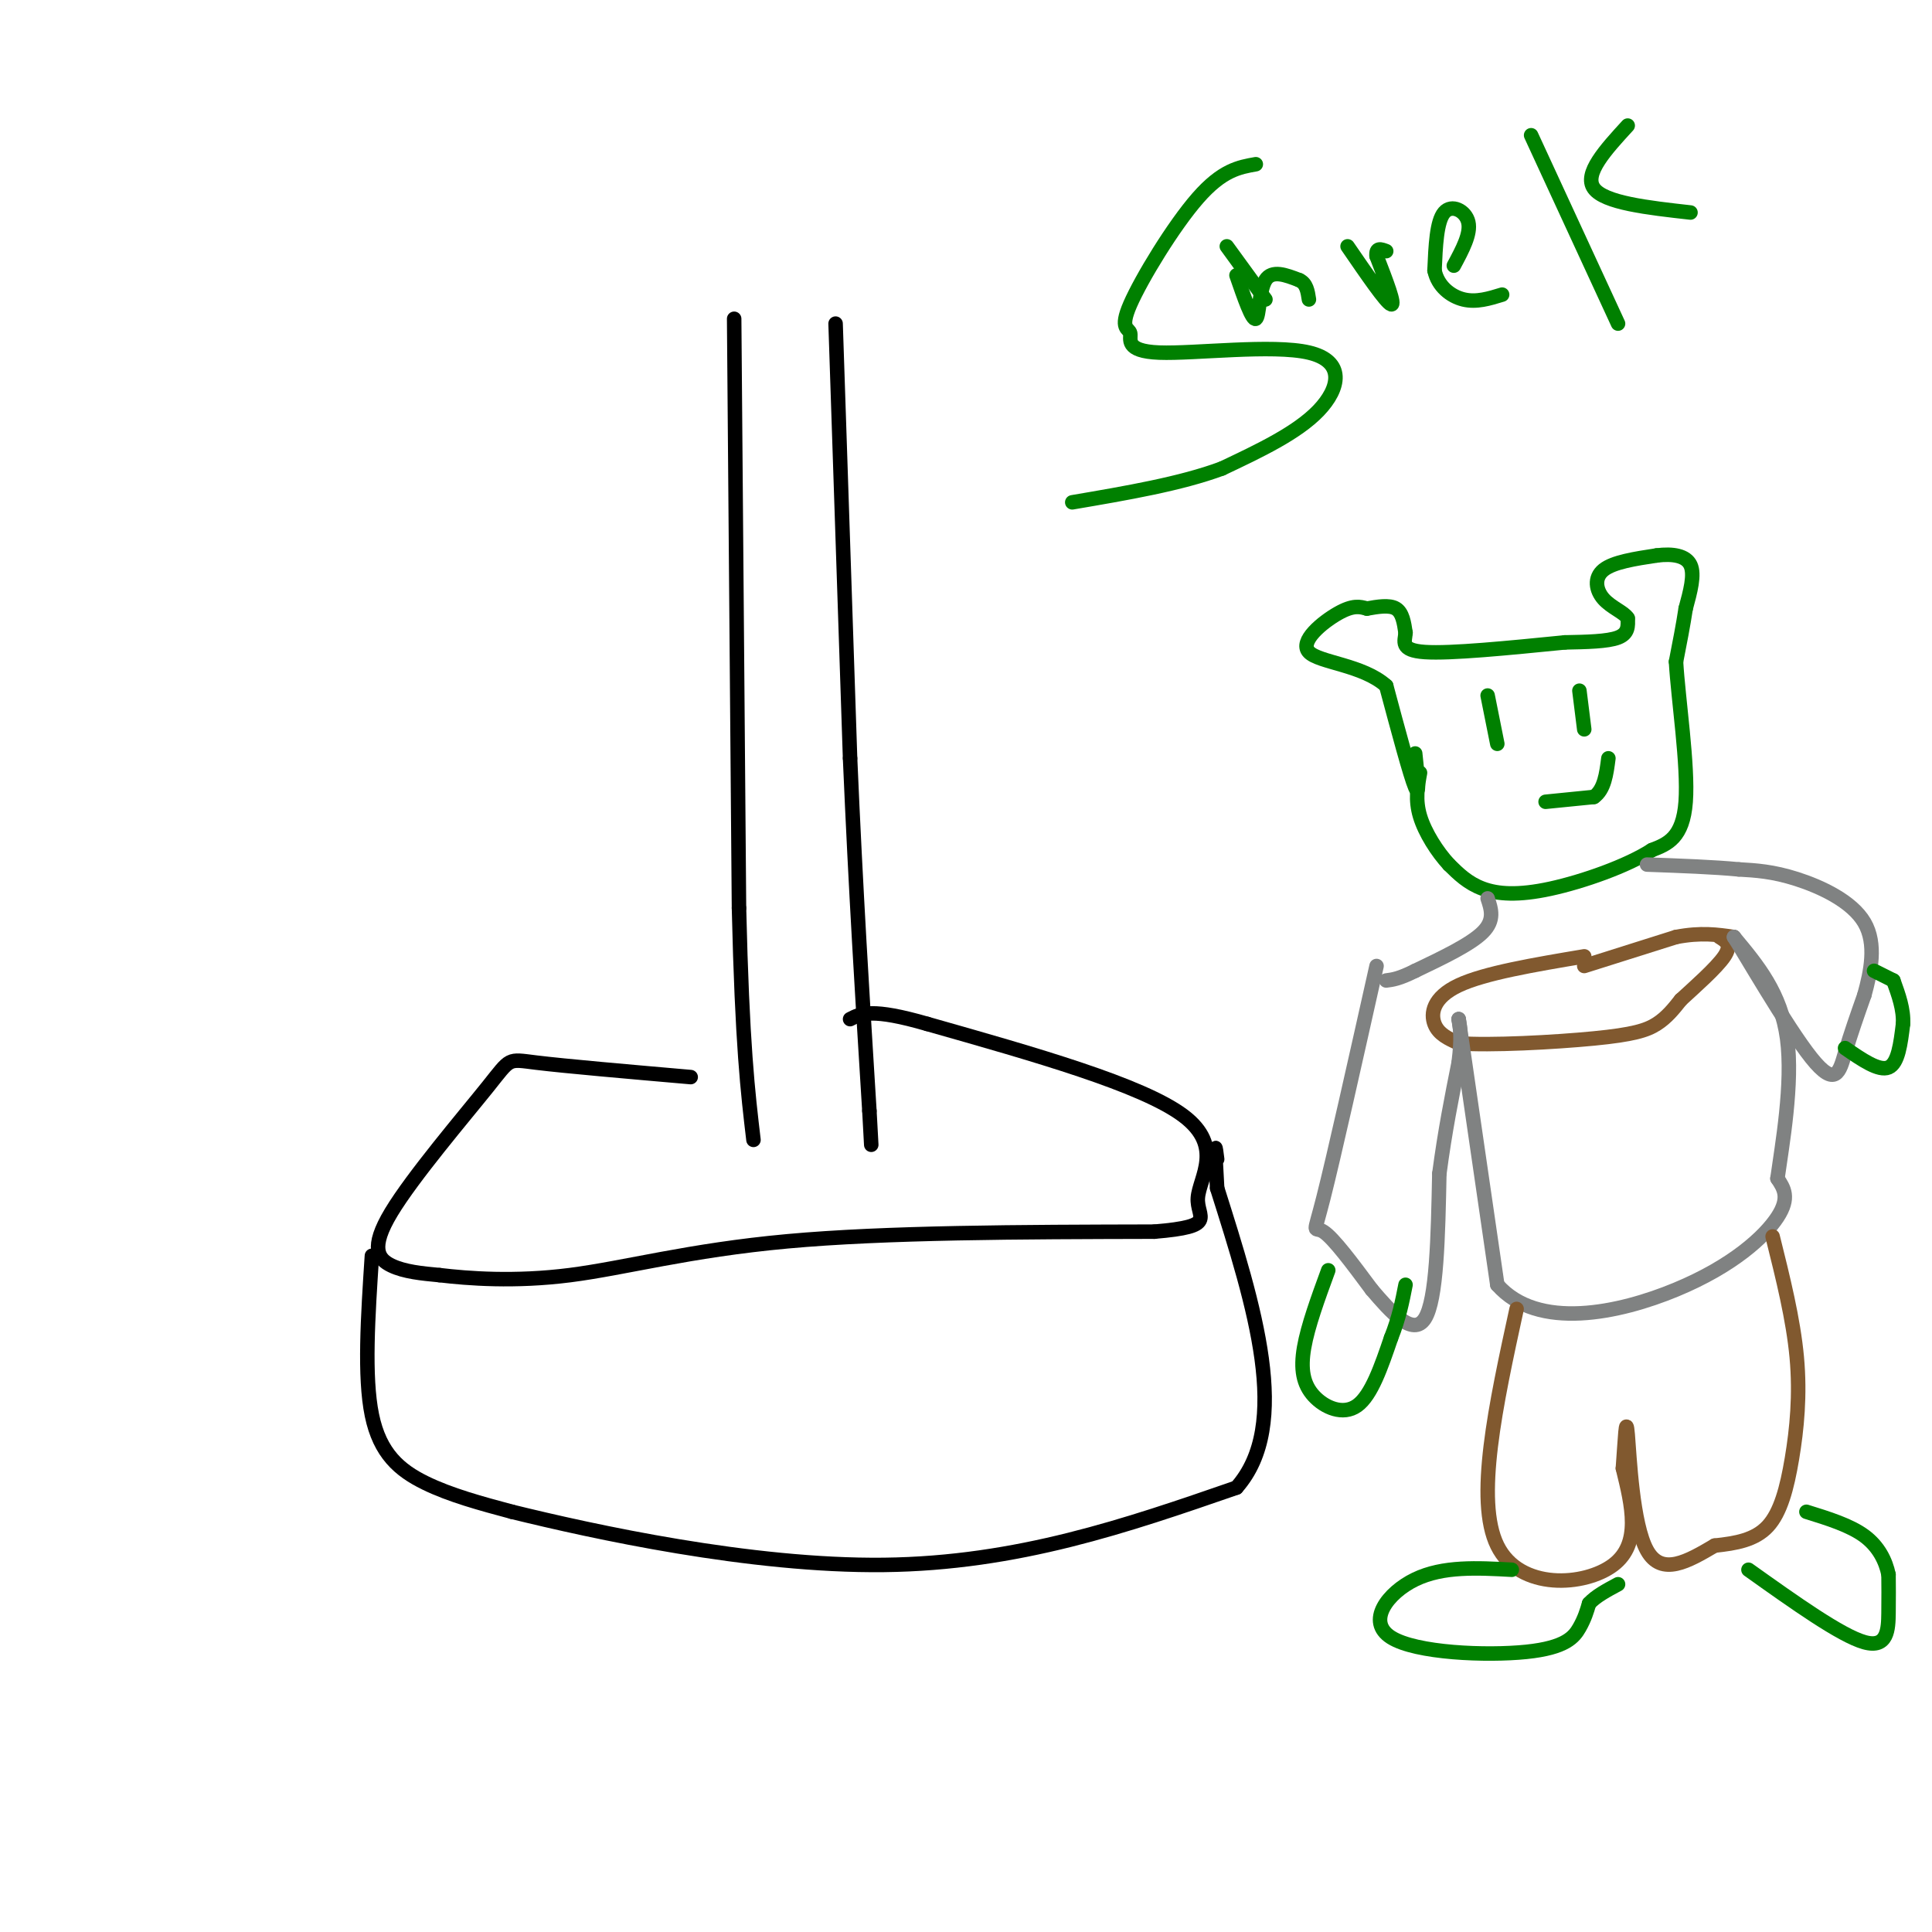 <svg viewBox='0 0 400 400' version='1.1' xmlns='http://www.w3.org/2000/svg' xmlns:xlink='http://www.w3.org/1999/xlink'><g fill='none' stroke='#000000' stroke-width='3' stroke-linecap='round' stroke-linejoin='round'><path d='M152,66c0.000,0.000 1.000,122.000 1,122'/><path d='M153,188c0.667,28.333 1.833,38.167 3,48'/><path d='M173,67c0.000,0.000 3.000,90.000 3,90'/><path d='M176,157c1.167,27.167 2.583,50.083 4,73'/><path d='M180,230c0.667,12.167 0.333,6.083 0,0'/><path d='M143,223c-12.982,-1.131 -25.965,-2.262 -32,-3c-6.035,-0.738 -5.123,-1.085 -10,5c-4.877,6.085 -15.544,18.600 -20,26c-4.456,7.400 -2.702,9.686 0,11c2.702,1.314 6.351,1.657 10,2'/><path d='M91,264c5.881,0.702 15.583,1.458 27,0c11.417,-1.458 24.548,-5.131 45,-7c20.452,-1.869 48.226,-1.935 76,-2'/><path d='M239,255c13.345,-1.107 8.708,-2.875 9,-7c0.292,-4.125 5.512,-10.607 -3,-17c-8.512,-6.393 -30.756,-12.696 -53,-19'/><path d='M192,212c-11.500,-3.333 -13.750,-2.167 -16,-1'/><path d='M77,260c-0.822,12.511 -1.644,25.022 0,33c1.644,7.978 5.756,11.422 11,14c5.244,2.578 11.622,4.289 18,6'/><path d='M106,313c16.667,4.089 49.333,11.311 77,11c27.667,-0.311 50.333,-8.156 73,-16'/><path d='M256,308c11.500,-13.000 3.750,-37.500 -4,-62'/><path d='M252,246c-0.667,-11.333 -0.333,-8.667 0,-6'/></g>
<g fill='none' stroke='#008000' stroke-width='3' stroke-linecap='round' stroke-linejoin='round'><path d='M293,156c0.500,4.667 1.000,9.333 0,7c-1.000,-2.333 -3.500,-11.667 -6,-21'/><path d='M287,142c-4.833,-4.369 -13.917,-4.792 -16,-7c-2.083,-2.208 2.833,-6.202 6,-8c3.167,-1.798 4.583,-1.399 6,-1'/><path d='M283,126c2.178,-0.378 4.622,-0.822 6,0c1.378,0.822 1.689,2.911 2,5'/><path d='M291,131c-0.089,1.756 -1.311,3.644 4,4c5.311,0.356 17.156,-0.822 29,-2'/><path d='M324,133c4.417,-0.083 8.833,-0.167 11,-1c2.167,-0.833 2.083,-2.417 2,-4'/><path d='M337,128c-0.690,-1.202 -3.417,-2.208 -5,-4c-1.583,-1.792 -2.024,-4.369 0,-6c2.024,-1.631 6.512,-2.315 11,-3'/><path d='M343,115c3.311,-0.422 6.089,0.022 7,2c0.911,1.978 -0.044,5.489 -1,9'/><path d='M349,126c-0.500,3.333 -1.250,7.167 -2,11'/><path d='M347,137c0.444,7.711 2.556,21.489 2,29c-0.556,7.511 -3.778,8.756 -7,10'/><path d='M342,176c-5.083,3.298 -14.292,6.542 -21,8c-6.708,1.458 -10.917,1.131 -14,0c-3.083,-1.131 -5.042,-3.065 -7,-5'/><path d='M300,179c-2.422,-2.600 -4.978,-6.600 -6,-10c-1.022,-3.400 -0.511,-6.200 0,-9'/><path d='M308,144c0.000,0.000 2.000,10.000 2,10'/><path d='M327,143c0.000,0.000 1.000,8.000 1,8'/><path d='M320,166c0.000,0.000 10.000,-1.000 10,-1'/><path d='M330,165c2.167,-1.500 2.583,-4.750 3,-8'/></g>
<g fill='none' stroke='#81592f' stroke-width='3' stroke-linecap='round' stroke-linejoin='round'><path d='M328,198c-10.311,1.733 -20.622,3.467 -26,6c-5.378,2.533 -5.822,5.867 -5,8c0.822,2.133 2.911,3.067 5,4'/><path d='M302,216c6.393,0.512 19.875,-0.208 28,-1c8.125,-0.792 10.893,-1.655 13,-3c2.107,-1.345 3.554,-3.173 5,-5'/><path d='M348,207c2.822,-2.600 7.378,-6.600 9,-9c1.622,-2.400 0.311,-3.200 -1,-4'/><path d='M328,200c0.000,0.000 19.000,-6.000 19,-6'/><path d='M347,194c5.167,-1.000 8.583,-0.500 12,0'/></g>
<g fill='none' stroke='#808282' stroke-width='3' stroke-linecap='round' stroke-linejoin='round'><path d='M308,186c0.750,2.250 1.500,4.500 -1,7c-2.500,2.500 -8.250,5.250 -14,8'/><path d='M293,201c-3.333,1.667 -4.667,1.833 -6,2'/><path d='M285,200c-4.422,19.756 -8.844,39.511 -11,48c-2.156,8.489 -2.044,5.711 0,7c2.044,1.289 6.022,6.644 10,12'/><path d='M284,267c3.867,4.533 8.533,9.867 11,6c2.467,-3.867 2.733,-16.933 3,-30'/><path d='M298,243c1.167,-8.833 2.583,-15.917 4,-23'/><path d='M302,220c0.667,-5.333 0.333,-7.167 0,-9'/><path d='M302,211c0.000,0.000 0.000,0.000 0,0'/><path d='M302,211c0.000,0.000 8.000,55.000 8,55'/><path d='M310,266c8.357,9.536 25.250,5.875 37,1c11.750,-4.875 18.357,-10.964 21,-15c2.643,-4.036 1.321,-6.018 0,-8'/><path d='M368,244c0.933,-6.756 3.267,-19.644 2,-29c-1.267,-9.356 -6.133,-15.178 -11,-21'/><path d='M359,194c1.548,2.321 10.917,18.625 16,25c5.083,6.375 5.881,2.821 7,-1c1.119,-3.821 2.560,-7.911 4,-12'/><path d='M386,206c1.310,-4.738 2.583,-10.583 0,-15c-2.583,-4.417 -9.024,-7.405 -14,-9c-4.976,-1.595 -8.488,-1.798 -12,-2'/><path d='M360,180c-5.167,-0.500 -12.083,-0.750 -19,-1'/></g>
<g fill='none' stroke='#008000' stroke-width='3' stroke-linecap='round' stroke-linejoin='round'><path d='M275,263c-2.113,5.774 -4.226,11.548 -5,16c-0.774,4.452 -0.208,7.583 2,10c2.208,2.417 6.060,4.119 9,2c2.940,-2.119 4.970,-8.060 7,-14'/><path d='M288,277c1.667,-4.167 2.333,-7.583 3,-11'/><path d='M382,217c3.500,2.417 7.000,4.833 9,4c2.000,-0.833 2.500,-4.917 3,-9'/><path d='M394,212c0.167,-3.000 -0.917,-6.000 -2,-9'/><path d='M392,203c0.000,0.000 -4.000,-2.000 -4,-2'/></g>
<g fill='none' stroke='#81592f' stroke-width='3' stroke-linecap='round' stroke-linejoin='round'><path d='M314,271c-4.311,19.800 -8.622,39.600 -4,49c4.622,9.400 18.178,8.400 24,4c5.822,-4.400 3.911,-12.200 2,-20'/><path d='M336,304c0.464,-6.119 0.625,-11.417 1,-7c0.375,4.417 0.964,18.548 4,24c3.036,5.452 8.518,2.226 14,-1'/><path d='M355,320c4.386,-0.467 8.351,-1.136 11,-4c2.649,-2.864 3.982,-7.925 5,-14c1.018,-6.075 1.719,-13.164 1,-21c-0.719,-7.836 -2.860,-16.418 -5,-25'/></g>
<g fill='none' stroke='#008000' stroke-width='3' stroke-linecap='round' stroke-linejoin='round'><path d='M313,325c-7.123,-0.391 -14.246,-0.781 -20,2c-5.754,2.781 -10.140,8.735 -5,12c5.140,3.265 19.807,3.841 28,3c8.193,-0.841 9.912,-3.097 11,-5c1.088,-1.903 1.544,-3.451 2,-5'/><path d='M329,332c1.333,-1.500 3.667,-2.750 6,-4'/><path d='M362,325c9.578,6.822 19.156,13.644 24,15c4.844,1.356 4.956,-2.756 5,-6c0.044,-3.244 0.022,-5.622 0,-8'/><path d='M391,326c-0.578,-2.800 -2.022,-5.800 -5,-8c-2.978,-2.200 -7.489,-3.600 -12,-5'/><path d='M260,34c-3.471,0.611 -6.942,1.222 -12,7c-5.058,5.778 -11.702,16.722 -14,22c-2.298,5.278 -0.248,4.889 0,6c0.248,1.111 -1.305,3.720 6,4c7.305,0.280 23.467,-1.771 31,0c7.533,1.771 6.438,7.363 2,12c-4.438,4.637 -12.219,8.318 -20,12'/><path d='M253,97c-8.500,3.167 -19.750,5.083 -31,7'/><path d='M256,57c1.622,4.689 3.244,9.378 4,9c0.756,-0.378 0.644,-5.822 2,-8c1.356,-2.178 4.178,-1.089 7,0'/><path d='M269,58c1.500,0.667 1.750,2.333 2,4'/><path d='M279,51c4.000,5.833 8.000,11.667 9,12c1.000,0.333 -1.000,-4.833 -3,-10'/><path d='M285,53c-0.167,-1.833 0.917,-1.417 2,-1'/><path d='M301,55c1.778,-3.311 3.556,-6.622 3,-9c-0.556,-2.378 -3.444,-3.822 -5,-2c-1.556,1.822 -1.778,6.911 -2,12'/><path d='M297,56c0.667,3.244 3.333,5.356 6,6c2.667,0.644 5.333,-0.178 8,-1'/><path d='M254,51c0.000,0.000 8.000,11.000 8,11'/><path d='M317,28c0.000,0.000 18.000,39.000 18,39'/><path d='M337,26c-4.583,5.000 -9.167,10.000 -7,13c2.167,3.000 11.083,4.000 20,5'/></g>
</svg>